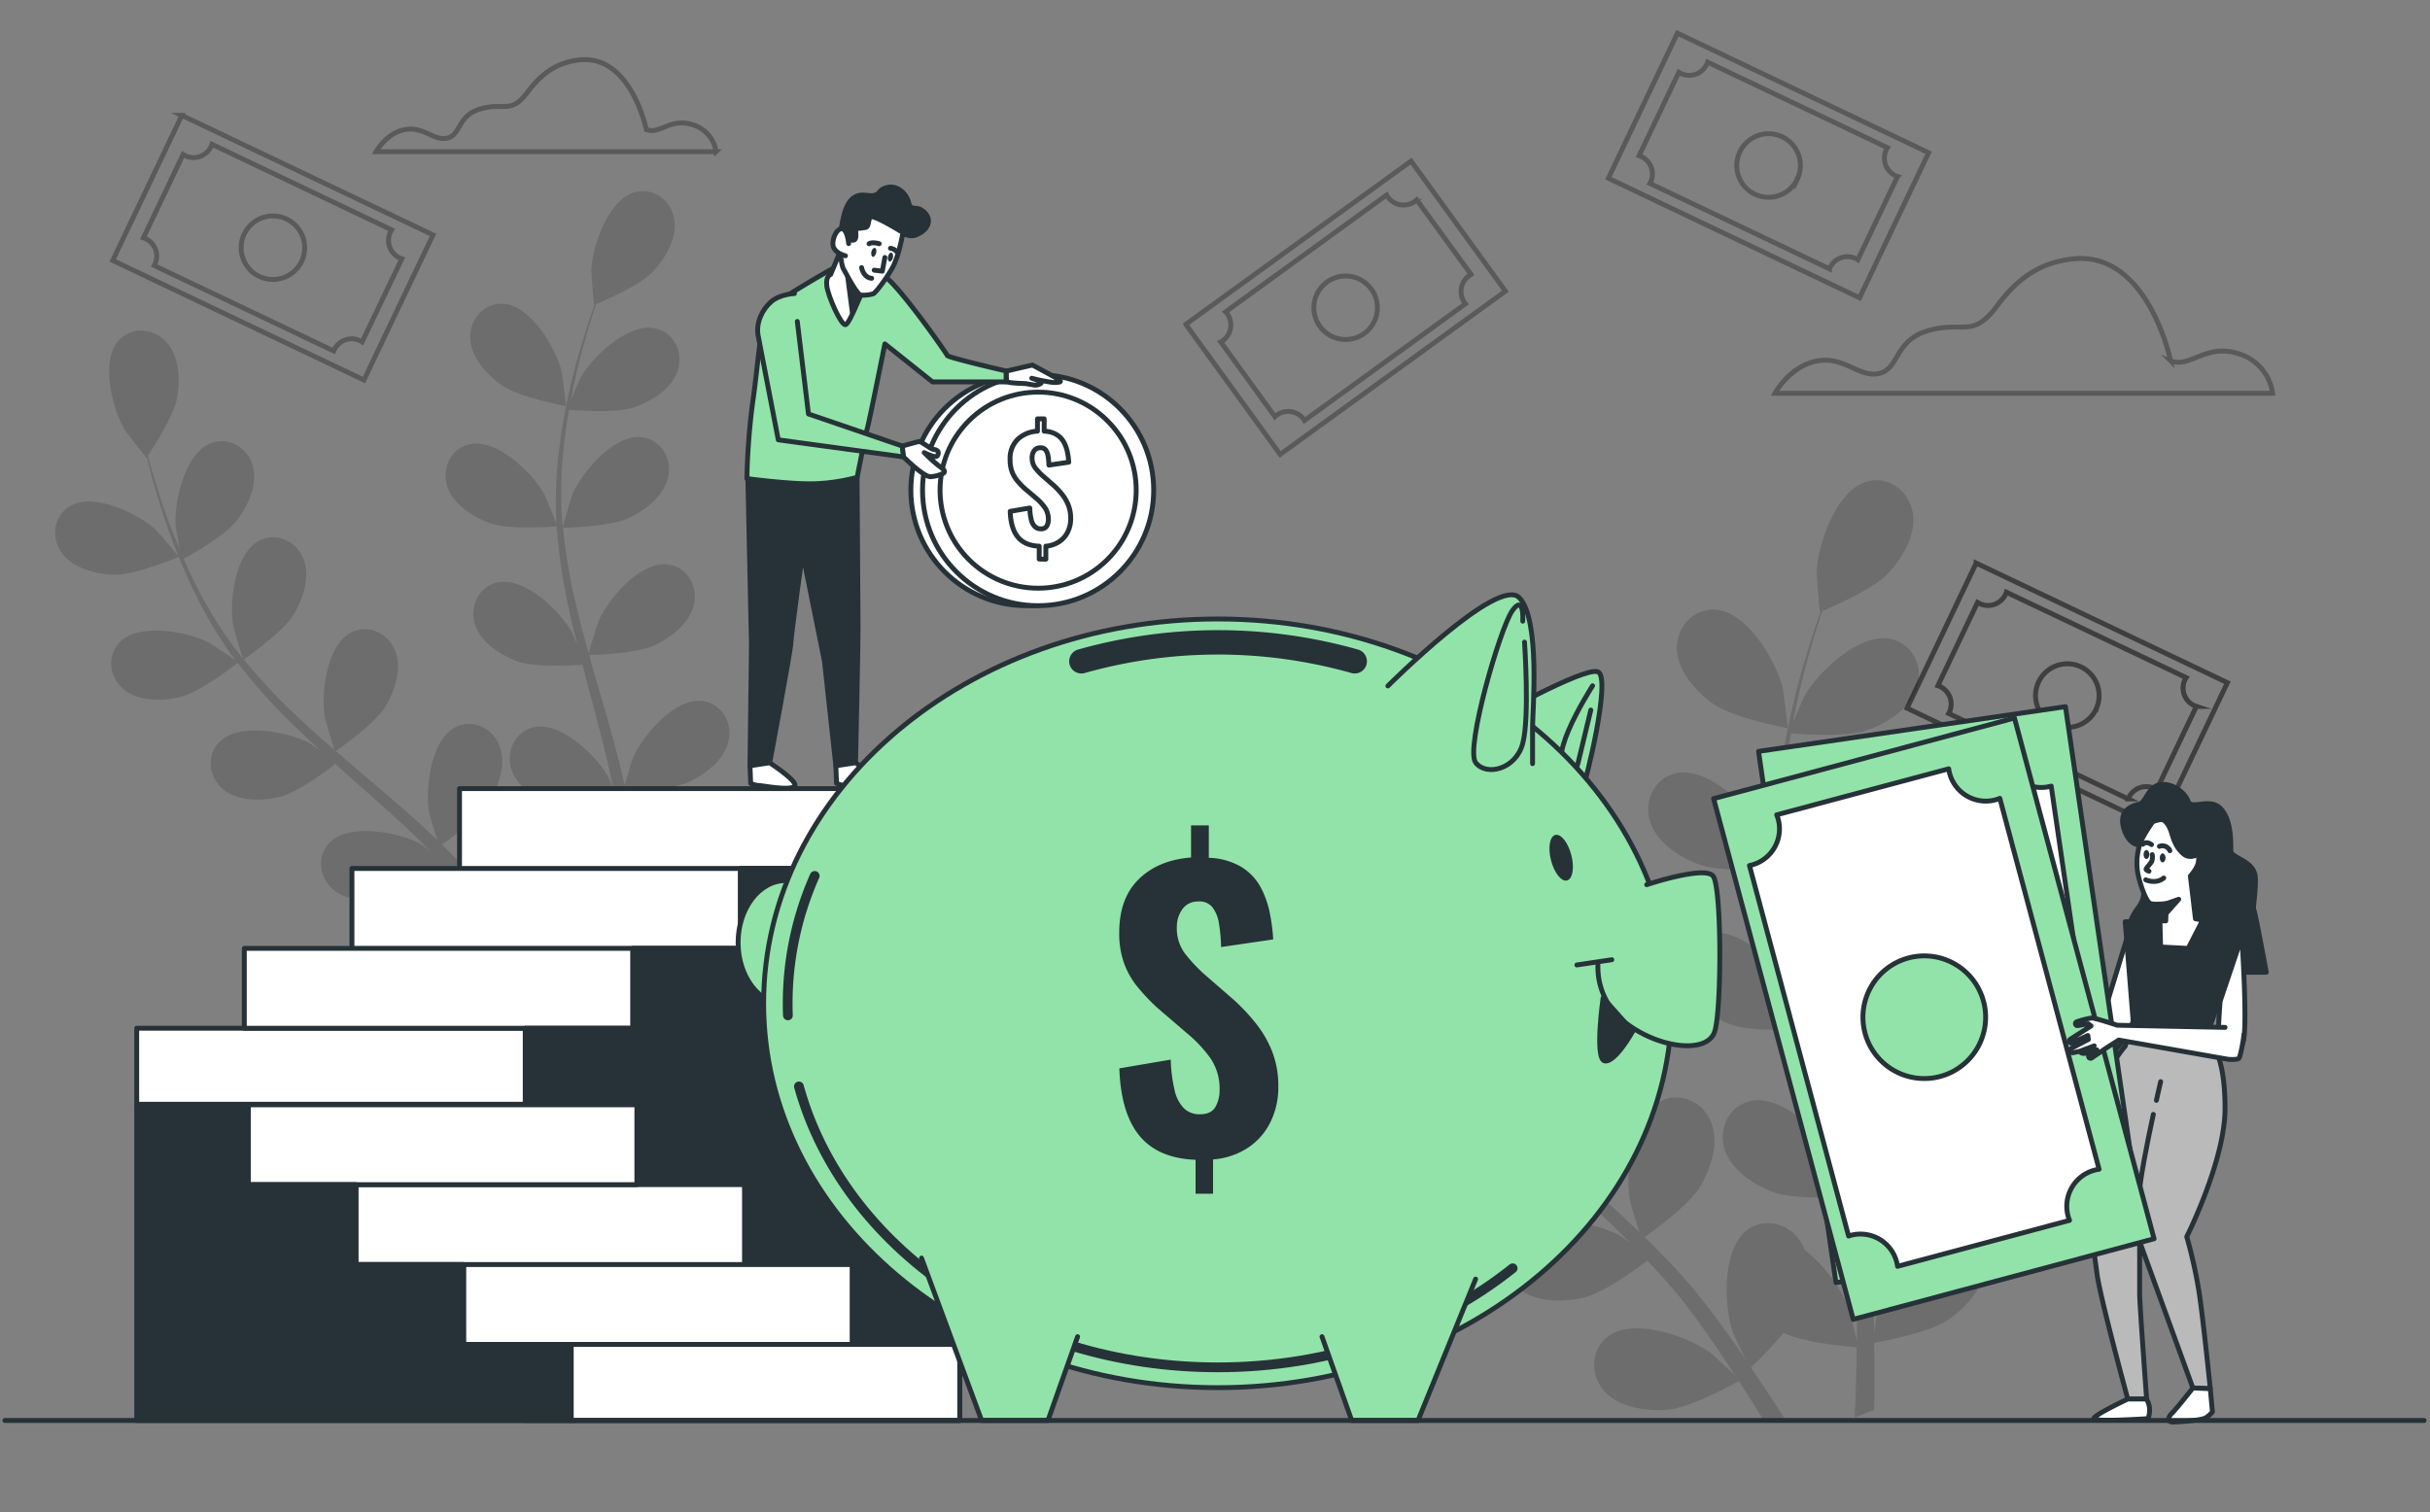 <svg xmlns="http://www.w3.org/2000/svg" width="498" height="310" fill="none"><rect width="100%" height="100%" fill="#808080" stroke="none"/><path stroke="#000" stroke-miterlimit="10" d="M444.839 73.97s-4.591-22.441-19.898-20.909c-6.956.688-11.609 4.18-15.644 9.623-5.175 6.949-7.031 2.907-14.434 5.19-6.626 2.062-5.608 7.65-9.691 8.667-4.083 1.017-7.135-3.567-12.75-2.55-5.616 1.017-8.668 6.633-8.668 6.633h101.994a9.883 9.883 0 0 0-7.141-8.16c-6.626-2.061-9.692 3.039-13.768 1.506zM132.453 26.564s-3.135-15.341-13.596-14.29c-4.756.475-7.932 2.86-10.688 6.557-3.54 4.75-4.811 1.987-9.87 3.547-4.53 1.395-3.842 5.238-6.591 5.925-2.75.687-4.88-2.44-8.709-1.739-3.828.701-5.925 4.53-5.925 4.53h69.668a6.741 6.741 0 0 0-4.859-5.54c-4.55-1.43-6.64 2.062-9.43 1.01z" opacity=".3"/><g stroke="#000" stroke-miterlimit="10" opacity=".3"><path d="M343.77 6.803 329.611 36.54l51.484 24.512 14.159-29.738L343.77 6.803z"/><path d="M349.774 13.182a3.97 3.97 0 0 1-5.292 1.877 3.39 3.39 0 0 1-.433-.241l-8.132 17.094c.158.05.312.109.461.179a3.98 3.98 0 0 1 1.876 5.299 1.962 1.962 0 0 1-.116.213l36.786 17.506c0-.075.062-.15.096-.226a3.973 3.973 0 0 1 5.292-1.884c.149.075.294.157.433.248l8.132-17.074a3.73 3.73 0 0 1-.461-.185 3.964 3.964 0 0 1-1.842-5.279c.069-.15.15-.295.241-.433l-36.862-17.534c-.05.15-.11.297-.179.44zm18.558 23.534a6.513 6.513 0 0 1-6.221 3.72 6.518 6.518 0 0 1-5.982-8.117 6.52 6.52 0 0 1 5.394-4.842 6.519 6.519 0 0 1 3.744.579 6.518 6.518 0 0 1 3.331 3.706 6.514 6.514 0 0 1-.266 4.976v-.022z"/></g><g stroke="#000" stroke-miterlimit="10" opacity=".3"><path d="M37.261 23.65 23.102 53.39 74.586 77.9l14.159-29.738L37.26 23.65z"/><path d="M43.25 30.043a3.965 3.965 0 0 1-5.292 1.876 3.51 3.51 0 0 1-.433-.24l-8.131 17.073c.155.047.306.105.454.172a3.966 3.966 0 0 1 1.876 5.292c-.034.076-.076.144-.117.22l36.786 17.513.097-.227a3.966 3.966 0 0 1 5.725-1.635l8.138-17.04a5.344 5.344 0 0 1-.46-.178 3.973 3.973 0 0 1-1.63-5.746L43.43 29.582a2.898 2.898 0 0 1-.178.46zm18.56 23.533a6.51 6.51 0 1 1-1.053-7.164 6.515 6.515 0 0 1 1.053 7.164z"/></g><g stroke="#000" stroke-miterlimit="10" opacity=".3"><path d="m404.993 115.437-14.159 29.739 51.484 24.512 14.159-29.738-51.484-24.513z"/><path d="M411.002 121.85a3.967 3.967 0 0 1-2.259 2.041 3.977 3.977 0 0 1-3.041-.158c-.151-.075-.288-.158-.426-.24l-8.131 17.073c.157.051.311.11.461.179a3.982 3.982 0 0 1 1.876 5.299l-.117.213 36.786 17.521a1.3 1.3 0 0 1 .096-.227 3.978 3.978 0 0 1 2.259-2.062 3.953 3.953 0 0 1 3.055.158c.151.075.295.158.433.24l8.124-17.073a4.114 4.114 0 0 1-.454-.179 3.976 3.976 0 0 1-1.883-5.299 5.48 5.48 0 0 1 .247-.426l-36.848-17.514a3.623 3.623 0 0 1-.178.454zm18.558 23.541a6.52 6.52 0 0 1-6.22 3.708 6.505 6.505 0 0 1-3.559-1.284 6.508 6.508 0 0 1-2.421-6.825 6.522 6.522 0 0 1 5.38-4.847 6.513 6.513 0 0 1 7.073 4.272 6.518 6.518 0 0 1-.26 4.976h.007z"/></g><g stroke="#000" stroke-miterlimit="10" opacity=".3"><path d="m404.993 115.437-14.159 29.739 51.484 24.512 14.159-29.738-51.484-24.513z"/><path d="M411.002 121.85a3.967 3.967 0 0 1-2.259 2.041 3.977 3.977 0 0 1-3.041-.158c-.151-.075-.288-.158-.426-.24l-8.131 17.073c.157.051.311.11.461.179a3.982 3.982 0 0 1 1.876 5.299l-.117.213 36.786 17.521a1.3 1.3 0 0 1 .096-.227 3.978 3.978 0 0 1 2.259-2.062 3.953 3.953 0 0 1 3.055.158c.151.075.295.158.433.24l8.124-17.073a4.114 4.114 0 0 1-.454-.179 3.976 3.976 0 0 1-1.883-5.299 5.48 5.48 0 0 1 .247-.426l-36.848-17.514a3.623 3.623 0 0 1-.178.454zm18.558 23.541a6.52 6.52 0 0 1-6.22 3.708 6.505 6.505 0 0 1-3.559-1.284 6.508 6.508 0 0 1-2.421-6.825 6.522 6.522 0 0 1 5.38-4.847 6.513 6.513 0 0 1 7.073 4.272 6.518 6.518 0 0 1-.26 4.976h.007z"/></g><g stroke="#000" stroke-miterlimit="10" opacity=".3"><path d="m243.018 66.49 19.332 26.666 46.166-33.468-19.332-26.667-46.166 33.468z"/><path d="M251.486 64.292a3.976 3.976 0 0 1-.887 5.547 3.033 3.033 0 0 1-.419.261l11.1 15.314c.12-.112.246-.218.378-.316a3.98 3.98 0 0 1 5.554.887c.047.066.091.135.13.206l32.992-23.92-.151-.185a3.979 3.979 0 0 1 .88-5.554c.138-.096.282-.178.419-.26l-11.134-15.308c-.12.113-.247.218-.379.317a3.977 3.977 0 0 1-5.546-.887 3.851 3.851 0 0 1-.262-.406l-32.992 23.94c.114.114.22.236.317.364zm29.555-5.024a6.511 6.511 0 0 1-2.553 9.733 6.509 6.509 0 0 1-6.54-11.183 6.5 6.5 0 0 1 9.079 1.45h.014z"/></g><g fill="#000" opacity=".15"><path d="M23.29 117.824c4.358.144 13.362-3.678 13.37-3.678.006 0-4.324-5.168-4.64-5.457-3.65-3.375-12.696-7.753-17.541-5.018-3.499 1.973-4.083 6.489-1.863 9.623 2.22 3.134 6.963 4.413 10.674 4.53z"/><path d="M36.9 142.883c4.076-.969 11.245-6.55 11.815-6.997a116.217 116.217 0 0 0 10.31 11.643c2.145 2.145 4.372 4.228 6.626 6.29-1.168-.784-2.22-1.485-2.378-1.568-4.42-2.288-14.297-4.124-18.249-.199-2.852 2.825-2.22 7.327.75 9.781 2.968 2.454 7.876 2.406 11.492 1.539 3.615-.866 9.87-5.498 11.499-6.756l2.611 2.358c4.214 3.739 8.427 7.45 12.448 11.217 1.416 1.326 2.75 2.687 4.124 4.041a161.729 161.729 0 0 1-2.062-1.374c-4.413-2.289-14.29-4.124-18.249-.2-2.852 2.818-2.22 7.327.75 9.774 2.969 2.447 7.876 2.413 11.492 1.547 3.498-.832 9.265-5.059 11.203-6.53a102.075 102.075 0 0 1 3.932 4.303c.825 1.003 1.69 1.917 2.46 2.976l2.33 3.059c1.375 2 2.881 4.055 4.207 6.041.935 1.375 1.794 2.695 2.674 4.035-1.375-1.375-4.186-3.904-4.447-4.124-4.014-2.935-13.5-6.241-18.008-2.962-3.245 2.357-3.3 6.907-.736 9.78 2.564 2.873 7.423 3.568 11.121 3.265 4.076-.337 11.719-4.557 12.668-5.086a270.182 270.182 0 0 1 4.089 6.44c1.141 1.842 2.2 3.609 3.197 5.293l3.244-1.286a297.92 297.92 0 0 0-3.657-5.773 305.853 305.853 0 0 0-4.708-7.052 72.48 72.48 0 0 0 5.753-6.145c3.787 1.814 11.911 2.467 12.956 2.543 0 2.639-.062 5.203-.144 7.629a211.073 211.073 0 0 1-.186 4.812l3.437-1.375c0-1.1.041-2.213.048-3.368.034-2.68 0-5.547 0-8.488 1.052-.179 9.664-1.739 13.059-4.049 3.066-2.103 6.379-5.629 6.564-9.561.186-3.931-2.749-7.333-6.749-7.114-5.561.303-10.833 8.853-12.09 13.665-.076.281-.543 3.436-.798 5.457 0-1.203-.041-2.364-.082-3.602-.069-2.446-.206-4.886-.351-7.512-.11-1.265-.22-2.536-.337-3.829-.116-1.292-.336-2.625-.501-3.952-.454-3.065-1.052-6.151-1.732-9.244 2.144-.069 9.739-.399 13.1-2.021 3.361-1.622 7.162-4.598 7.939-8.454.777-3.856-1.602-7.671-5.595-8.056-5.54-.543-12.042 7.114-14.022 11.685-.123.282-1.175 3.718-1.711 5.615-.426-1.855-.839-3.711-1.327-5.581-1.374-5.382-2.996-10.784-4.557-16.187a223.64 223.64 0 0 1-1.374-4.962c.763 0 9.801-.22 13.568-2.062 3.347-1.608 7.162-4.592 7.938-8.447.777-3.856-1.601-7.671-5.595-8.056-5.539-.543-12.048 7.114-14.021 11.685-.151.343-1.657 5.292-1.973 6.564-1.024-3.643-2.014-7.279-2.838-10.908a115.885 115.885 0 0 1-2.454-14.854c.35 0 9.794-.171 13.65-2.062 3.341-1.608 7.155-4.591 7.932-8.447.777-3.856-1.601-7.67-5.595-8.062-5.54-.536-12.042 7.12-14.021 11.684-.152.365-1.767 5.678-1.994 6.667 0-.288-.089-.591-.11-.879a85.06 85.06 0 0 1 .261-15.122c.262-2.749.688-5.402 1.114-7.959 1.766.151 9.822.742 13.479-.55 3.498-1.237 7.622-3.78 8.811-7.526s-.749-7.801-4.674-8.626c-5.45-1.141-12.757 5.753-15.217 10.07-.138.233-1.237 2.749-2.007 4.632.22-1.148.426-2.344.687-3.437.866-4.124 1.911-7.842 2.866-11.128.557-1.87 1.1-3.546 1.622-5.107 1.801-.756 9.039-3.89 11.637-6.667 2.598-2.777 5.024-6.873 4.358-10.75-.667-3.876-4.255-6.57-8.125-5.498-5.361 1.498-8.667 10.997-8.866 15.953 0 .426.488 7.175.577 7.134l.11-.041c-.536 1.491-1.086 3.1-1.656 4.866-1.031 3.272-2.159 6.984-3.121 11.1a117.56 117.56 0 0 0-2.467 13.438 85.98 85.98 0 0 0-.598 15.266v.185c-.578-1.525-2.331-5.739-2.502-6.048-2.42-4.344-9.623-11.32-15.122-10.235-3.931.777-5.89 4.887-4.763 8.572 1.127 3.684 5.238 6.35 8.729 7.622 3.939 1.437 12.991.742 13.713.687a117.107 117.107 0 0 0 2.192 15.417 207.862 207.862 0 0 0 2.062 8.894c-.543-1.299-1.038-2.46-1.127-2.618-2.42-4.344-9.623-11.321-15.121-10.235-3.932.784-5.898 4.887-4.77 8.571 1.127 3.684 5.244 6.351 8.735 7.623 3.492 1.271 11.273.859 13.314.687.303 1.134.584 2.268.887 3.437 1.443 5.444 2.914 10.86 4.193 16.228.446 1.89.824 3.766 1.202 5.643-.481-1.162-.893-2.131-.976-2.268-2.419-4.351-9.622-11.328-15.121-10.242-3.932.784-5.897 4.894-4.77 8.578 1.127 3.684 5.244 6.351 8.736 7.623 3.375 1.23 10.516.893 12.949.735.33 1.932.688 3.87.908 5.76.13 1.292.343 2.529.405 3.835s.172 2.571.254 3.836c.076 2.447.165 4.969.179 7.361v4.811c-.426-1.883-1.375-5.56-1.45-5.856a25.553 25.553 0 0 0-7.795-10.31 7.73 7.73 0 0 0-.618-1.319c-1.98-3.306-6.337-4.605-9.561-2.214-4.468 3.32-4.124 13.362-2.543 18.07.096.275 1.457 3.176 2.344 4.991-.688-.983-1.341-1.953-2.062-2.963-1.375-2-2.866-3.959-4.434-6.069l-2.392-3.011c-.783-1.017-1.732-2-2.604-3.017-2.063-2.309-4.269-4.55-6.544-6.756 1.753-1.238 7.904-5.705 9.815-8.936 1.911-3.23 3.437-7.78 1.959-11.423-1.478-3.643-5.567-5.499-9.114-3.636-4.921 2.605-6.117 12.578-5.251 17.472.055.309 1.072 3.753 1.67 5.636-1.375-1.32-2.75-2.64-4.179-3.925-4.124-3.718-8.454-7.347-12.736-10.997-1.313-1.114-2.605-2.241-3.904-3.361.625-.433 8.055-5.595 10.193-9.183 1.904-3.189 3.436-7.788 1.959-11.43-1.478-3.643-5.568-5.499-9.114-3.636-4.922 2.611-6.124 12.585-5.251 17.479.061.371 1.532 5.319 1.972 6.564-2.86-2.475-5.691-4.97-8.379-7.561a117.18 117.18 0 0 1-10.248-11.032c.296-.206 8.07-5.553 10.262-9.231 1.904-3.189 3.437-7.78 1.96-11.423-1.479-3.643-5.568-5.499-9.108-3.636-4.928 2.605-6.124 12.578-5.258 17.472.069.385 1.656 5.712 2.014 6.66-.186-.227-.399-.44-.578-.687a84.33 84.33 0 0 1-8.138-12.544c-1.312-2.454-2.426-4.873-3.436-7.251 1.546-.846 8.591-4.812 10.928-7.891 2.241-2.962 4.276-7.361 3.203-11.142-1.072-3.78-4.928-6.09-8.653-4.612-5.183 2.062-7.472 11.829-7.148 16.792 0 .268.501 2.99.886 4.969-.453-1.079-.935-2.186-1.374-3.23-1.554-3.918-2.75-7.561-3.747-10.867a167.13 167.13 0 0 1-1.463-5.148c1.085-1.63 5.388-8.248 6.027-11.987.64-3.74.4-8.496-2.295-11.362-2.695-2.866-7.176-3.134-9.809-.11-3.65 4.207-1.175 13.946 1.375 18.2.22.365 4.365 5.713 4.42 5.63l.068-.096c.378 1.54.805 3.189 1.3 4.976.948 3.299 2.062 7.011 3.526 10.997a115.77 115.77 0 0 0 5.354 12.572 85.614 85.614 0 0 0 7.925 13.059l.117.144c-1.327-.955-5.114-3.498-5.43-3.663-4.413-2.289-14.29-4.124-18.242-.199-2.853 2.825-2.227 7.327.75 9.78 2.975 2.454 7.903 2.434 11.519 1.54z"/><path d="M115.95 83.243c.103 0-.749-6.694-.852-7.107-1.189-4.811-6.317-13.471-11.87-13.863-4-.289-6.977 3.161-6.874 7.004.103 3.842 3.375 7.512 6.406 9.664 3.567 2.522 13.183 4.302 13.19 4.302z"/></g><g fill="#000" opacity=".15"><path d="M259.053 189.327c5.045.165 15.465-4.255 15.478-4.261.014-.007-5.003-5.98-5.368-6.317-4.234-3.911-14.702-8.977-20.317-5.808-4.049 2.282-4.722 7.506-2.152 11.149 2.571 3.642 8.056 5.1 12.359 5.237z"/><path d="m361.053 290.53.399.688h4.557c-.557-.887-1.134-1.781-1.725-2.702a358.006 358.006 0 0 0-5.458-8.165 83.556 83.556 0 0 0 6.661-7.114c4.385 2.096 13.787 2.852 15.004 2.942 0 3.058-.076 6.028-.165 8.832-.062 1.931-.137 3.78-.22 5.567l3.98-1.581c0-1.271.048-2.563.062-3.91 0-3.1 0-6.413-.048-9.822 1.223-.214 11.189-2.007 15.121-4.688 3.547-2.433 7.389-6.523 7.602-11.066.213-4.543-3.176-8.496-7.822-8.248-6.434.35-12.537 10.255-13.994 15.809-.09.329-.626 4-.928 6.316 0-1.375-.048-2.749-.096-4.172-.076-2.832-.234-5.657-.399-8.695a970.367 970.367 0 0 1-.392-4.433c-.096-1.485-.392-3.038-.584-4.578-.522-3.546-1.217-7.121-2-10.702 2.474-.075 11.279-.467 15.169-2.343 3.891-1.877 8.29-5.32 9.19-9.781.9-4.461-1.856-8.88-6.475-9.334-6.419-.626-13.953 8.248-16.241 13.52-.145.33-1.375 4.309-1.987 6.502-.488-2.145-.962-4.296-1.526-6.454-1.629-6.234-3.471-12.496-5.278-18.751-.557-1.91-1.086-3.828-1.623-5.739.88 0 11.348-.254 15.706-2.357 3.877-1.863 8.296-5.32 9.19-9.781.893-4.461-1.849-8.881-6.475-9.334-6.42-.626-13.946 8.248-16.235 13.52-.172.398-1.917 6.124-2.289 7.602-1.182-4.221-2.323-8.434-3.278-12.634a133.855 133.855 0 0 1-2.846-17.183c.406 0 11.341-.199 15.809-2.351 3.876-1.869 8.289-5.326 9.19-9.787.9-4.461-1.849-8.881-6.475-9.327-6.42-.633-13.946 8.248-16.242 13.519-.179.413-2.062 6.571-2.309 7.712 0-.336-.096-.687-.124-1.017a98.068 98.068 0 0 1 .302-17.465c.303-3.21.77-6.262 1.293-9.217 2.062.172 11.368.852 15.602-.639 4.055-1.43 8.826-4.379 10.2-8.716 1.375-4.337-.859-9.025-5.409-9.987-6.31-1.326-14.764 6.66-17.623 11.685-.152.275-1.43 3.21-2.324 5.368.255-1.333.495-2.708.763-3.98 1.004-4.811 2.22-9.079 3.32-12.887a161.554 161.554 0 0 1 1.883-5.911c2.062-.873 10.462-4.509 13.472-7.719 3.011-3.21 5.822-7.959 5.045-12.441-.776-4.481-4.928-7.615-9.402-6.371-6.186 1.732-10.042 12.715-10.269 18.468 0 .495.556 8.31.687 8.248l.131-.048a200.158 200.158 0 0 0-1.925 5.636c-1.189 3.788-2.495 8.083-3.608 12.853a137.022 137.022 0 0 0-2.86 15.555 99.958 99.958 0 0 0-.687 17.678v.213c-.687-1.766-2.701-6.646-2.901-7.004-2.797-5.031-11.169-13.107-17.492-11.849-4.557.907-6.825 5.663-5.499 9.925 1.327 4.261 6.069 7.354 10.104 8.825 4.557 1.67 15.046.859 15.877.79a136.081 136.081 0 0 0 2.543 17.871c.688 3.437 1.519 6.874 2.386 10.31-.633-1.512-1.203-2.859-1.3-3.038-2.804-5.031-11.169-13.107-17.499-11.849-4.557.907-6.825 5.663-5.499 9.925 1.327 4.261 6.069 7.354 10.111 8.825 4.041 1.471 13.059.99 15.424.825.343 1.313.687 2.632 1.017 3.945 1.677 6.296 3.382 12.571 4.859 18.785.523 2.186.956 4.358 1.375 6.53-.557-1.334-1.038-2.461-1.134-2.626-2.797-5.031-11.162-13.107-17.493-11.85-4.557.908-6.825 5.664-5.498 9.925 1.326 4.262 6.069 7.355 10.11 8.826 3.911 1.43 12.18 1.038 14.998.852.385 2.241.77 4.482 1.045 6.667.151 1.499.398 2.928.474 4.447.076 1.519.199 2.977.296 4.441.082 2.831.192 5.753.206 8.522v5.602c-.495-2.185-1.554-6.44-1.677-6.784a29.676 29.676 0 0 0-9.025-11.925 9.374 9.374 0 0 0-.722-1.526c-2.289-3.828-7.34-5.334-11.066-2.564-5.175 3.843-4.811 15.472-2.948 20.923.109.323 1.683 3.677 2.749 5.78-.797-1.141-1.554-2.261-2.378-3.436-1.629-2.317-3.32-4.585-5.135-7.032l-2.749-3.485c-.9-1.182-2-2.316-3.011-3.491-2.392-2.674-4.942-5.272-7.56-7.822 2.027-1.43 9.155-6.612 11.361-10.31 2.207-3.698 3.98-9.011 2.269-13.231-1.712-4.221-6.441-6.386-10.551-4.207-5.698 3.018-7.086 14.565-6.083 20.235.062.351 1.244 4.337 1.931 6.516-1.594-1.526-3.175-3.052-4.811-4.543-4.811-4.303-9.781-8.509-14.743-12.723a601.76 601.76 0 0 1-4.523-3.897c.729-.502 9.327-6.474 11.809-10.626 2.199-3.698 3.979-9.018 2.261-13.231-1.718-4.213-6.44-6.385-10.544-4.213-5.698 3.024-7.093 14.564-6.09 20.235.076.426 1.781 6.186 2.289 7.602-3.313-2.867-6.591-5.753-9.705-8.723a135.232 135.232 0 0 1-11.863-12.777c.343-.234 9.347-6.427 11.884-10.681 2.206-3.698 3.979-9.011 2.268-13.232-1.712-4.22-6.447-6.385-10.551-4.206-5.698 3.017-7.086 14.564-6.083 20.228.076.447 1.918 6.619 2.33 7.712-.213-.261-.46-.509-.687-.777a98.665 98.665 0 0 1-9.533-14.791c-1.519-2.846-2.811-5.643-4.007-8.399 1.794-.983 9.952-5.561 12.66-9.135 2.592-3.437 4.942-8.523 3.705-12.901-1.237-4.379-5.705-7.059-10.021-5.348-6.001 2.378-8.647 13.699-8.248 19.445 0 .316.584 3.437 1.024 5.76-.523-1.251-1.086-2.536-1.56-3.746-1.794-4.53-3.162-8.791-4.337-12.578a176.975 176.975 0 0 1-1.691-5.966c1.258-1.884 6.241-9.534 6.976-13.878.722-4.241.461-9.842-2.653-13.155-3.114-3.313-8.317-3.629-11.362-.124-4.227 4.873-1.374 16.145 1.623 21.067.261.426 5.051 6.619 5.12 6.523l.076-.11c.44 1.78.928 3.691 1.512 5.759 1.093 3.815 2.371 8.125 4.076 12.709a134.888 134.888 0 0 0 6.186 14.551 99.53 99.53 0 0 0 9.176 15.122l.137.164c-1.533-1.106-5.925-4.048-6.282-4.24-5.114-2.653-16.551-4.77-21.129-.234-3.299 3.272-2.57 8.489.866 11.327 3.437 2.839 9.121 2.784 13.307 1.787 4.715-1.127 13.018-7.56 13.678-8.103a134.839 134.839 0 0 0 11.96 13.485c2.481 2.474 5.058 4.887 7.67 7.279-1.374-.914-2.57-1.718-2.749-1.815-5.114-2.653-16.544-4.77-21.129-.233-3.299 3.265-2.57 8.488.873 11.32 3.444 2.832 9.114 2.791 13.3 1.787 4.186-1.003 11.431-6.371 13.314-7.822 1.017.908 2.014 1.822 3.031 2.75 4.873 4.33 9.753 8.626 14.434 12.99 1.643 1.533 3.203 3.107 4.77 4.681-1.21-.811-2.227-1.485-2.392-1.574-5.114-2.646-16.551-4.77-21.128-.234-3.307 3.272-2.571 8.489.866 11.328 3.436 2.838 9.12 2.783 13.306 1.787 4.049-.969 10.73-5.856 12.97-7.561 1.561 1.656 3.121 3.313 4.557 4.99.956 1.162 1.952 2.22 2.846 3.437l2.694 3.539c1.636 2.317 3.334 4.695 4.874 6.998 1.079 1.587 2.062 3.12 3.093 4.667-1.616-1.547-4.846-4.516-5.142-4.729-4.653-3.396-15.637-7.224-20.853-3.437-3.76 2.749-3.829 8.007-.853 11.327 2.976 3.32 8.592 4.124 12.874 3.781 4.722-.385 13.568-5.272 14.668-5.891 1.629 2.536 3.223 5.018 4.694 7.43z"/><path d="M366.339 149.275c.117 0-.873-7.753-.99-8.248-1.375-5.595-7.313-15.595-13.747-16.049-4.639-.33-8.083 3.657-7.945 8.111.137 4.454 3.911 8.694 7.416 11.189 4.124 2.935 15.259 4.997 15.266 4.997z"/></g><path fill="#fff" stroke="#263238" stroke-linecap="round" stroke-linejoin="round" d="M107.654 210.783H28.019v15.582h79.635v-15.582z"/><path fill="#fff" stroke="#263238" stroke-linecap="round" stroke-linejoin="round" d="M129.703 194.412H50.069v16.372h79.634v-16.372zm22.057-16.379H72.126v16.373h79.634v-16.373zm22.049-16.373H94.175v16.372h79.634V161.66z"/><path fill="#263238" stroke="#263238" stroke-linecap="round" stroke-linejoin="round" d="M196.684 291.188V161.66h-22.867v16.372H151.76v16.38h-22.05v16.372h-22.056v80.404h89.03z"/><path fill="#fff" stroke="#263238" stroke-linecap="round" stroke-linejoin="round" d="M196.684 275.6h-79.635v15.581h79.635V275.6zM95 275.6h79.634v-16.373H95V275.6zm-22.057-16.373h79.635v-16.38H72.943v16.38z"/><path fill="#fff" stroke="#263238" stroke-linecap="round" stroke-linejoin="round" d="M50.886 242.848h79.635v-16.373H50.886v16.373z"/><path fill="#263238" stroke="#263238" stroke-linecap="round" stroke-linejoin="round" d="M28.019 291.189v-64.712h22.868v16.372h22.05v16.379h22.056V275.6h22.056v15.589h-89.03z"/><path fill="#fff" stroke="#263238" stroke-linecap="round" stroke-linejoin="round" d="m435.746 192.79-5.182 16.97-11.493-8.832a32.668 32.668 0 0 0-.687-3.272c-.227-.536-1.595-2.13-1.904-2.749-.309-.619-.756-.076-.756.385 0 .46 1.065 1.979 1.065 1.979l-.536.53-4.261-2.028a.412.412 0 0 0-.55.206.396.396 0 0 0 .124.495l2.33 1.787-.303.605-3.883-1.595a.41.41 0 0 0-.155-.028.398.398 0 0 0-.361.262.397.397 0 0 0 .172.454l3.54 2.062-2.309.453a.386.386 0 0 0-.26.186.402.402 0 0 0-.052.154c-.006.055 0 .11.016.162a.4.4 0 0 0 .371.268h2.385l-2.062.756s.268.598.688.578l2.44-.117 3.581.227s11.636 12.2 12.021 12.571c.385.371 2.667 1.203 3.121.749.453-.453 5.56-6.626 5.56-6.626l-.763-15.98s-.756-1.512-1.897-.612z"/><path fill="#263238" stroke="#263238" stroke-linecap="round" stroke-linejoin="round" d="M438.496 173.216s-2.22.152-3.265-3.436 1.636-4.605 3.12-4.901c1.485-.296 1.78-3.56 4.303-4.007 2.523-.447 5.189 1.636 5.787 3.436.598 1.801 4.454-.893 6.674 1.485 2.22 2.378 2.062 6.97 2.062 8.606 0 1.635 5.045 1.931 5.045 5.787s-.598 5.787-.302 6.378c.296.591 2.522 12.744 2.522 12.744H436.75s-.887-8.881.151-11.108c1.038-2.227 1.931-2.378 2.371-4.454.44-2.075 0-5.34-.295-6.825a36.337 36.337 0 0 1-.481-3.705z"/><path fill="#263238" stroke="#263238" stroke-linecap="round" stroke-linejoin="round" d="m443.843 188.797-8.31.151 1.629 20.324 15.733 1.189 7.416-21.073-8.901-.736-7.567.145z"/><path fill="#fff" stroke="#263238" stroke-linecap="round" stroke-linejoin="round" d="M441.169 168.465s-2.227 3.121-2.673 4.75a12.413 12.413 0 0 0-.372 5.822c.447 2.227 1.712 5.904 2.599 6.186.886.281 3.264 0 3.264 0l-.144 3.56h-1.189l.144 5.341 5.643.295 2.97-5.787-1.485-.296-1.038-8.75s1.478-1.635 1.629-2.825c.084-.59.134-1.184.151-1.78 0 0-1.78 1.341-3.265 0-1.484-1.34-1.931-2.818-2.378-4.302-.447-1.485-1.333-2.667-2.062-2.667a5.803 5.803 0 0 0-1.794.453z"/><path fill="#263238" stroke="#263238" stroke-linecap="round" stroke-linejoin="round" d="m443.987 185.237 2.523-.893-2.372 2.673-.151-1.78z"/><path fill="#BABABA" stroke="#263238" stroke-linecap="round" stroke-linejoin="round" d="m437.162 209.273-1.629 5.197s-5.939 6.378-7.128 18.248c-1.189 11.871.743 23.597 1.341 28.346.598 4.75 6.316 25.741 6.316 25.741h3.863s-1.43-19.507-1.43-21.438v-10.833l10.908 29.996 3.568.151s-1.43-14.166-2.317-19.933a97.12 97.12 0 0 0-2.508-11.231s7.849-15.575 7.849-26.284c0-10.708-2.674-13.059-2.674-13.059l-.44-3.711-15.719-1.19z"/><path stroke="#263238" stroke-linecap="round" stroke-linejoin="round" d="M441.925 225.571c.516-2.317.873-3.842.873-3.842m-4.303 32.806s-.591-2.97-.144-9.348c.261-3.767 1.76-11.245 2.949-16.744"/><path fill="#fff" stroke="#263238" stroke-linecap="round" stroke-linejoin="round" d="M436.062 286.805s-6.969 3.265-6.969 4.007c0 .742 11.128 0 11.128 0a5.273 5.273 0 0 0 .295-2.227 5.316 5.316 0 0 0-.591-1.78h-3.863zm13.341-2.276s-3.258 4.159-4.302 5.197c-1.045 1.037-.743 1.78.151 1.78.893 0 5.938-.296 6.825-.887a5.788 5.788 0 0 0 1.333-1.189l-.44-4.749-3.567-.152zm10.028-92.467s1.341 19.734.152 21.816c-1.19 2.083-4.599.887-4.894 0-.296-.886.295-8.612.295-8.612l4.447-13.204z"/><path fill="#92E3A9" stroke="#263238" stroke-linecap="round" stroke-linejoin="round" d="m423.291 144.866-62.9 9.165 15.867 108.899 62.9-9.165-15.867-108.899z"/><path fill="#fff" stroke="#263238" stroke-linecap="round" stroke-linejoin="round" d="M419.443 161.346a7.66 7.66 0 0 1-7.695-3.661 7.658 7.658 0 0 1-1-2.82 8.868 8.868 0 0 1-.069-.949l-36.119 5.258c.089.304.158.614.206.928a7.677 7.677 0 0 1-6.489 8.695c-.158 0-.309.034-.467.048l11.327 77.806c.158-.034.31-.069.468-.089a7.663 7.663 0 0 1 8.77 7.451l36.113-5.259a6.78 6.78 0 0 1-.2-.934 7.655 7.655 0 0 1 7.43-8.764l-11.348-77.909a8.179 8.179 0 0 1-.927.199zm-17.871 54.987a12.575 12.575 0 0 1-12.612-6.004 12.57 12.57 0 1 1 23.238-8.251 12.581 12.581 0 0 1-2.349 9.346 12.571 12.571 0 0 1-8.277 4.936v-.027z"/><path fill="#92E3A9" stroke="#263238" stroke-linecap="round" stroke-linejoin="round" stroke-width="1.004" d="m412.842 147.192-61.657 16.527 28.612 106.747 61.658-16.526-28.613-106.748z"/><path fill="#fff" stroke="#263238" stroke-linecap="round" stroke-linejoin="round" d="M408.94 163.963a7.67 7.67 0 0 1-9.389-5.423 9.256 9.256 0 0 1-.186-.935l-35.253 9.431c.12.294.224.594.309.9a7.657 7.657 0 0 1-.768 5.82 7.66 7.66 0 0 1-4.662 3.569c-.151.041-.309.069-.46.103l20.317 75.958.454-.145a7.668 7.668 0 0 1 8.067 2.739 7.656 7.656 0 0 1 1.508 3.619l35.253-9.43a7.977 7.977 0 0 1-.309-.901 7.672 7.672 0 0 1 5.43-9.389c.306-.085.618-.147.934-.185l-20.345-76.04a7.523 7.523 0 0 1-.9.309zm-11.369 56.719a12.575 12.575 0 0 1-13.208-4.53 12.574 12.574 0 0 1-.876-13.936 12.57 12.57 0 0 1 23.02 3.077 12.56 12.56 0 0 1-1.274 9.549 12.567 12.567 0 0 1-7.662 5.84z"/><path fill="#fff" d="m455.995 210.613-22.111-.447s-4.454-1.484-5.197-1.484a17.994 17.994 0 0 0-3.065.776.409.409 0 0 0-.275.468.406.406 0 0 0 .467.316l2.138-.371.591.44-4.282 2.749a.412.412 0 0 0-.138.543.415.415 0 0 0 .537.179l3.216-1.512.11.811-3.436 1.794a.5.5 0 0 0-.234.625.504.504 0 0 0 .577.302l1.258-.288a1.183 1.183 0 0 0 1.23.392l2.344-.688-1.484.949a.422.422 0 0 0-.178.525.424.424 0 0 0 .116.162.423.423 0 0 0 .522 0l2.969-2.028 2.544-1.622 22.407 3.946s1.89.165 2.22-.213c.33-.379.969-3.953 1.024-4.874"/><path stroke="#263238" stroke-linecap="round" stroke-linejoin="round" d="m455.995 210.613-22.111-.447s-4.454-1.484-5.197-1.484a17.994 17.994 0 0 0-3.065.776.409.409 0 0 0-.275.468.406.406 0 0 0 .467.316l2.138-.371.591.44-4.282 2.749a.412.412 0 0 0-.138.543.415.415 0 0 0 .537.179l3.216-1.512.11.811-3.436 1.794a.5.5 0 0 0-.234.625.504.504 0 0 0 .577.302l1.258-.288a1.183 1.183 0 0 0 1.23.392l2.344-.688-1.484.949a.422.422 0 0 0-.178.525.424.424 0 0 0 .116.162.423.423 0 0 0 .522 0l2.969-2.028 2.544-1.622 22.407 3.946s1.89.165 2.22-.213c.33-.379.969-3.953 1.024-4.874m-33.707 3.466 3.031-1.134"/><path fill="#263238" d="M440.482 175.161c0 .509-.261.928-.591.928-.33 0-.591-.419-.591-.928 0-.508.268-.921.591-.921.323 0 .591.413.591.921zm3.319.701c0 .509-.268.921-.591.921-.323 0-.591-.412-.591-.921 0-.508.268-.921.591-.921.323 0 .591.413.591.921z"/><path stroke="#263238" stroke-linecap="round" stroke-linejoin="round" d="M439.155 173.064s.591-.742 1.767.069m1.622.37a1.67 1.67 0 0 1 2.144.887m-3.615.811c.079.442.053.897-.076 1.327-.22.515-1.251 1.471-1.175 1.697.075.227.584.365.584.365m-.66 1.773s2.062.956 3.684-.371"/><path fill="#fff" stroke="#263238" stroke-linecap="round" stroke-linejoin="round" d="M210.355 124.166c13.081 0 23.686-10.604 23.686-23.686 0-13.08-10.605-23.685-23.686-23.685s-23.686 10.604-23.686 23.685c0 13.082 10.605 23.686 23.686 23.686z"/><path fill="#fff" stroke="#263238" stroke-linecap="round" stroke-linejoin="round" d="M212.747 124.166c13.081 0 23.686-10.604 23.686-23.686 0-13.08-10.605-23.685-23.686-23.685s-23.685 10.604-23.685 23.685c0 13.082 10.604 23.686 23.685 23.686z"/><path fill="#fff" stroke="#263238" stroke-linecap="round" stroke-linejoin="round" d="M226.962 114.692c7.849-7.849 7.849-20.574 0-28.423-7.848-7.848-20.574-7.848-28.422 0-7.849 7.849-7.849 20.574 0 28.423 7.848 7.848 20.574 7.848 28.422 0z"/><path fill="#fff" stroke="#263238" stroke-linecap="round" stroke-linejoin="round" d="M212.974 114.613v-2.647c-1.952-.073-3.411-.699-4.378-1.876-.967-1.178-1.49-2.933-1.567-5.265l4.014-.687c.017.798.116 1.593.295 2.371.107.532.359 1.025.729 1.423a1.71 1.71 0 0 0 1.251.474 1.285 1.285 0 0 0 1.209-.571c.221-.402.332-.854.323-1.312a4.204 4.204 0 0 0-.687-2.427 10.257 10.257 0 0 0-1.835-1.979l-2.413-2.062a15.71 15.71 0 0 1-1.484-1.567 6.53 6.53 0 0 1-1.038-1.815 6.94 6.94 0 0 1-.385-2.42 5.545 5.545 0 0 1 1.526-4.165 6.318 6.318 0 0 1 4.083-1.697v-2.53h1.374v2.53a5.329 5.329 0 0 1 2.516.687c.623.373 1.14.901 1.498 1.533.344.633.592 1.314.736 2.02a14.8 14.8 0 0 1 .288 2.118l-4.069.598a12.92 12.92 0 0 0-.171-1.863 2.83 2.83 0 0 0-.509-1.265 1.312 1.312 0 0 0-1.141-.426 1.454 1.454 0 0 0-1.21.625 2.31 2.31 0 0 0-.412 1.375 3.358 3.358 0 0 0 .625 2.103c.436.546.911 1.058 1.423 1.533l2.365 2.062a15.76 15.76 0 0 1 1.732 1.849 8.698 8.698 0 0 1 1.278 2.206c.336.877.502 1.811.488 2.75a6.1 6.1 0 0 1-.612 2.749 5.034 5.034 0 0 1-1.766 2.007 5.716 5.716 0 0 1-2.715.914v2.674l-1.361-.027z"/><path fill="#263238" stroke="#263238" stroke-linecap="round" stroke-linejoin="round" d="m153.251 97.553.75 34.725-.303 24.689 4.042-.598s4.344-23.198 4.344-24.545c0-1.347 2.392-18.558 2.392-18.558l4.488 22.297 2.33 21.397 4.042-.598s.515-23.198.515-27.384-.206-31.136-.206-31.136l-12.668-3.285-9.726 2.996z"/><path fill="#fff" stroke="#263238" stroke-linecap="round" stroke-linejoin="round" d="M157.74 156.367s5.986 3.89 5.093 4.812c-.894.921-5.842 0-7.19-.152a4.542 4.542 0 0 1-1.794-.446l-.151-3.595 4.042-.619zm17.595 0s5.987 3.89 5.087 4.812c-.901.921-5.836 0-7.183-.152a4.542 4.542 0 0 1-1.794-.446l-.151-3.595 4.041-.619zM206.19 76.08l5.396-1.244s5.182 2.75 5.615 3.141c.433.392-.433.433-1.375.433a34.992 34.992 0 0 1-4.378-.873s2.261.688 1.897 1.024a1.859 1.859 0 0 1-1.457.365c-.364-.076-1.753-.296-1.753-.296s-2.405-.069-3.134-.22l-.729-.144-.082-2.186z"/><path fill="#92E3A9" stroke="#263238" stroke-linecap="round" stroke-linejoin="round" d="M171.287 54.684s-12.276 6.874-13.857 8.846c-1.58 1.973-2.11 11.877-3.168 18.874a139.398 139.398 0 0 0-1.189 15.706s8.846 1.19 13.746 1.058a38.163 38.163 0 0 0 8.846-1.32s1.719-8.845 2.111-10.165c.391-1.32 3.567-17.183 3.567-17.183l9.767 7.787h15.08v-2.234s-11.932-2.749-12.063-3.182c-.13-.433-10.165-14.784-13.203-16.496-3.038-1.711-7.52-3.279-9.637-1.69z"/><path fill="#fff" stroke="#263238" stroke-linecap="round" stroke-linejoin="round" d="m172.476 50.855-2.241 5.41s-1.058.268-.79 2.378c.268 2.11 2.9 8.049 3.821 7.918.921-.13 3.829-8.014 3.829-8.014l-4.619-7.691z"/><path fill="#263238" stroke="#263238" stroke-linecap="round" stroke-linejoin="round" d="m173.741 56.828.934 7.21 1.76-3.546-2.694-3.664zm11.279-9.141a2.75 2.75 0 0 0 3.162.268c1.986-.928 2.907-2.908 1.189-4.489-1.718-1.58-2.639.13-3.169-1.98-.529-2.11-2.639-3.56-4.454-3.037-1.814.522-1.182 1.189-2.502 1.58-1.319.392-3.038-.79-4.756.929-1.718 1.718-1.979 5.808-2.371 7.657-.392 1.848 1.32 2.37 2.749 2.24 1.43-.13 2.64-3.168 3.829-4.124 1.189-.955 6.323.956 6.323.956z"/><path fill="#fff" stroke="#263238" stroke-linecap="round" stroke-linejoin="round" d="M172.215 51.385s.131 2.9.688 3.828c.556.928 2.749 5.28 3.56 5.28a7.21 7.21 0 0 0 2.509-.269c.529-.261 2.639-3.031 3.959-5.41 1.319-2.377 2.117-7.127 2.117-7.127s-6.337-3.959-6.736-3.169-.261 1.98-.921 2.11c-.66.131-2.11.269-2.11.269s.392 1.849-.138 2.24c-.529.392-1.849-.392-1.849-.392s-1.608.262-1.079 2.64z"/><path fill="#263238" d="M179.556 51.852c-.117.502-.44.859-.687.797-.248-.062-.413-.53-.296-1.03.117-.503.44-.867.722-.798.282.069.391.53.261 1.03zm3.45.963c-.123.508-.44.859-.721.797-.282-.062-.413-.53-.296-1.031.117-.502.44-.866.687-.797.248.069.447.529.33 1.03z"/><path stroke="#263238" stroke-linecap="round" stroke-linejoin="round" d="M178.112 49.962s.523-.42 2.062 0m2.317.94a1.924 1.924 0 0 1 1.374.832m-2.522 1.046-.522 2.81-1.664-.206m-.522 1.665s-1.567 0-2.062-2.186"/><path fill="#fff" d="M173.926 49.934s-.261-3.037-1.45-3.037-2.241 2.749-1.581 3.959c.66 1.21 2.372 1.58 2.372 1.58"/><path stroke="#263238" stroke-linecap="round" stroke-linejoin="round" d="M173.926 49.934s-.261-3.037-1.45-3.037-2.241 2.749-1.581 3.959c.66 1.21 2.372 1.58 2.372 1.58"/><path fill="#92E3A9" d="m163.397 65.893 2.289 18.97 19.245 6.579.302 2.227-25.733-3.506-4.124-21.348c-.502-2.592.831-5.403 2.68-6.977 1.849-1.574 4.75-1.656 4.75-1.656"/><path stroke="#263238" stroke-linecap="round" stroke-linejoin="round" d="m163.397 65.893 2.289 18.97 19.245 6.579.302 2.227-25.733-3.506-4.124-21.348c-.502-2.592.831-5.403 2.68-6.977 1.849-1.574 4.75-1.656 4.75-1.656"/><path fill="#fff" stroke="#263238" stroke-linecap="round" stroke-linejoin="round" d="M184.903 91.443s3.066-.859 3.437-.935c.371-.075 2.454 1.54 2.866 1.595.413.055 1.114.186 1.079.729-.034.543-.213.983-1.216.639a11.664 11.664 0 0 1-1.664-.688 33.29 33.29 0 0 0 2.997 2.716 5.14 5.14 0 0 1 1.031.852.428.428 0 0 1 .11.377.44.44 0 0 1-.24.31 7.266 7.266 0 0 1-2.619.687c-1.471 0-5.499-4.048-5.499-4.048l-.282-2.234z"/><path fill="#92E3A9" stroke="#263238" stroke-linecap="round" stroke-linejoin="round" d="M304.919 147.735s19.671-11.094 22.538-10.021c2.866 1.072-2.509 22.895-3.224 24.324-.715 1.43-19.314-14.303-19.314-14.303z"/><path stroke="#263238" stroke-linecap="round" stroke-linejoin="round" d="M326.377 140.58s-.852 1.327-1.938 3.237c-1.897 3.341-4.495 8.468-4.495 11.431 0 4.646 2.859 4.289 3.574.687l2.502-10.379"/><path fill="#92E3A9" stroke="#263238" stroke-linecap="round" stroke-linejoin="round" d="M161.032 205.939c5.394 0 9.767-5.693 9.767-12.716 0-7.022-4.373-12.715-9.767-12.715-5.394 0-9.767 5.693-9.767 12.715 0 7.023 4.373 12.716 9.767 12.716z"/><path fill="#92E3A9" stroke="#263238" stroke-linecap="round" stroke-linejoin="round" d="M249.561 284.467c51.398 0 93.065-35.275 93.065-78.789s-41.667-78.789-93.065-78.789c-51.399 0-93.065 35.275-93.065 78.789s41.666 78.789 93.065 78.789z"/><path fill="#92E3A9" d="M310.005 259.99c-15.809 12.592-37.047 20.311-60.444 20.311-41.756 0-76.734-24.586-85.834-57.592"/><path stroke="#263238" stroke-linecap="round" stroke-linejoin="round" stroke-width="2" d="M310.005 259.99c-15.809 12.592-37.047 20.311-60.444 20.311-41.756 0-76.734-24.586-85.834-57.592"/><path fill="#92E3A9" d="M161.472 208.152a64.4 64.4 0 0 1 5.492-28.593"/><path stroke="#263238" stroke-linecap="round" stroke-linejoin="round" stroke-width="2" d="M161.472 208.152a64.4 64.4 0 0 1 5.492-28.593"/><path stroke="#263238" stroke-linecap="round" stroke-linejoin="round" stroke-width="5" d="M221.614 135.563a102.947 102.947 0 0 1 56.018 0"/><path fill="#92E3A9" d="M337.471 181.36s11.808-3.939 13.595-1.788c1.788 2.152 1.788 27.185.358 31.838-1.43 4.653-11.094 3.574-17.871-1.43a14.306 14.306 0 0 1-6.076-12.166"/><path stroke="#263238" stroke-linecap="round" stroke-linejoin="round" d="M337.471 181.36s11.808-3.939 13.595-1.788c1.788 2.152 1.788 27.185.358 31.838-1.43 4.653-11.094 3.574-17.871-1.43a14.306 14.306 0 0 1-6.076-12.166m2.839-1.072-7.155 1.072"/><path fill="#263238" stroke="#263238" stroke-linecap="round" stroke-linejoin="round" d="M328.529 204.611s-1.787 12.524.357 12.881c2.145.357 5.726-6.083 5.726-6.083s-5.011-5.725-6.083-6.798z"/><path fill="#263238" d="M322.02 175.284c.687 2.578.268 4.915-.88 5.21-1.148.296-2.612-1.56-3.279-4.124-.666-2.564-.268-4.914.88-5.21 1.148-.295 2.619 1.54 3.279 4.124z"/><path fill="#92E3A9" d="M284.429 140.614s22.51-22.51 26.902-18.118c4.393 4.392 2.75 23.61 2.75 26.359v7.685"/><path stroke="#263238" stroke-linecap="round" stroke-linejoin="round" d="M284.429 140.614s22.51-22.51 26.902-18.118c4.393 4.392 2.75 23.61 2.75 26.359v7.685"/><path stroke="#263238" stroke-linecap="round" stroke-linejoin="round" d="M312.074 127.342s.357-5.725-2.151-2.144c-2.509 3.581-9.657 28.256-7.513 31.122 2.145 2.866 8.248 1.43 9.664-3.938 1.416-5.368.357-20.751.357-20.751"/><path fill="#92E3A9" d="m188.855 257.9 12.318 33.288h13.595l6.076-17.176"/><path stroke="#263238" stroke-linecap="round" stroke-linejoin="round" d="m188.855 257.9 12.318 33.288h13.595l6.076-17.176"/><path fill="#92E3A9" d="m302.41 262.211-11.801 28.978h-13.596l-6.083-17.177"/><path stroke="#263238" stroke-linecap="round" stroke-linejoin="round" d="m302.41 262.211-11.801 28.978h-13.596l-6.083-17.177"/><path fill="#263238" d="M245.017 244.704v-6.949c-5.127-.202-8.96-1.844-11.499-4.928-2.538-3.084-3.913-7.689-4.124-13.816l10.537-1.794c.045 2.1.308 4.189.784 6.234a7.69 7.69 0 0 0 1.904 3.733 4.506 4.506 0 0 0 3.285 1.237c1.54 0 2.598-.495 3.176-1.499a6.757 6.757 0 0 0 .859-3.436 11.085 11.085 0 0 0-1.76-6.386 26.89 26.89 0 0 0-4.811-5.189l-6.351-5.457a42.17 42.17 0 0 1-3.884-4.124 16.703 16.703 0 0 1-2.749-4.812 18.053 18.053 0 0 1-1.01-6.351c0-4.674 1.333-8.319 4-10.935 2.667-2.617 6.239-4.099 10.716-4.447v-6.578h3.642v6.647c2.321.046 4.592.675 6.606 1.828a11.113 11.113 0 0 1 3.924 4.035 18.819 18.819 0 0 1 1.939 5.306c.379 1.83.623 3.687.728 5.553l-10.681 1.568c-.03-1.64-.18-3.276-.447-4.894a7.173 7.173 0 0 0-1.374-3.32 3.438 3.438 0 0 0-2.983-1.12 3.78 3.78 0 0 0-3.176 1.642 6.04 6.04 0 0 0-1.086 3.513 8.673 8.673 0 0 0 1.65 5.498 34.931 34.931 0 0 0 3.732 4.035l6.186 5.375a41.566 41.566 0 0 1 4.605 4.887 22.708 22.708 0 0 1 3.361 5.794 19.356 19.356 0 0 1 1.258 7.265 15.994 15.994 0 0 1-1.608 7.203 13.288 13.288 0 0 1-4.626 5.272 15.111 15.111 0 0 1-7.135 2.385v7.025h-3.588z"/><path stroke="#263238" stroke-linecap="round" stroke-linejoin="round" d="M1 291.189h495.795"/></svg>